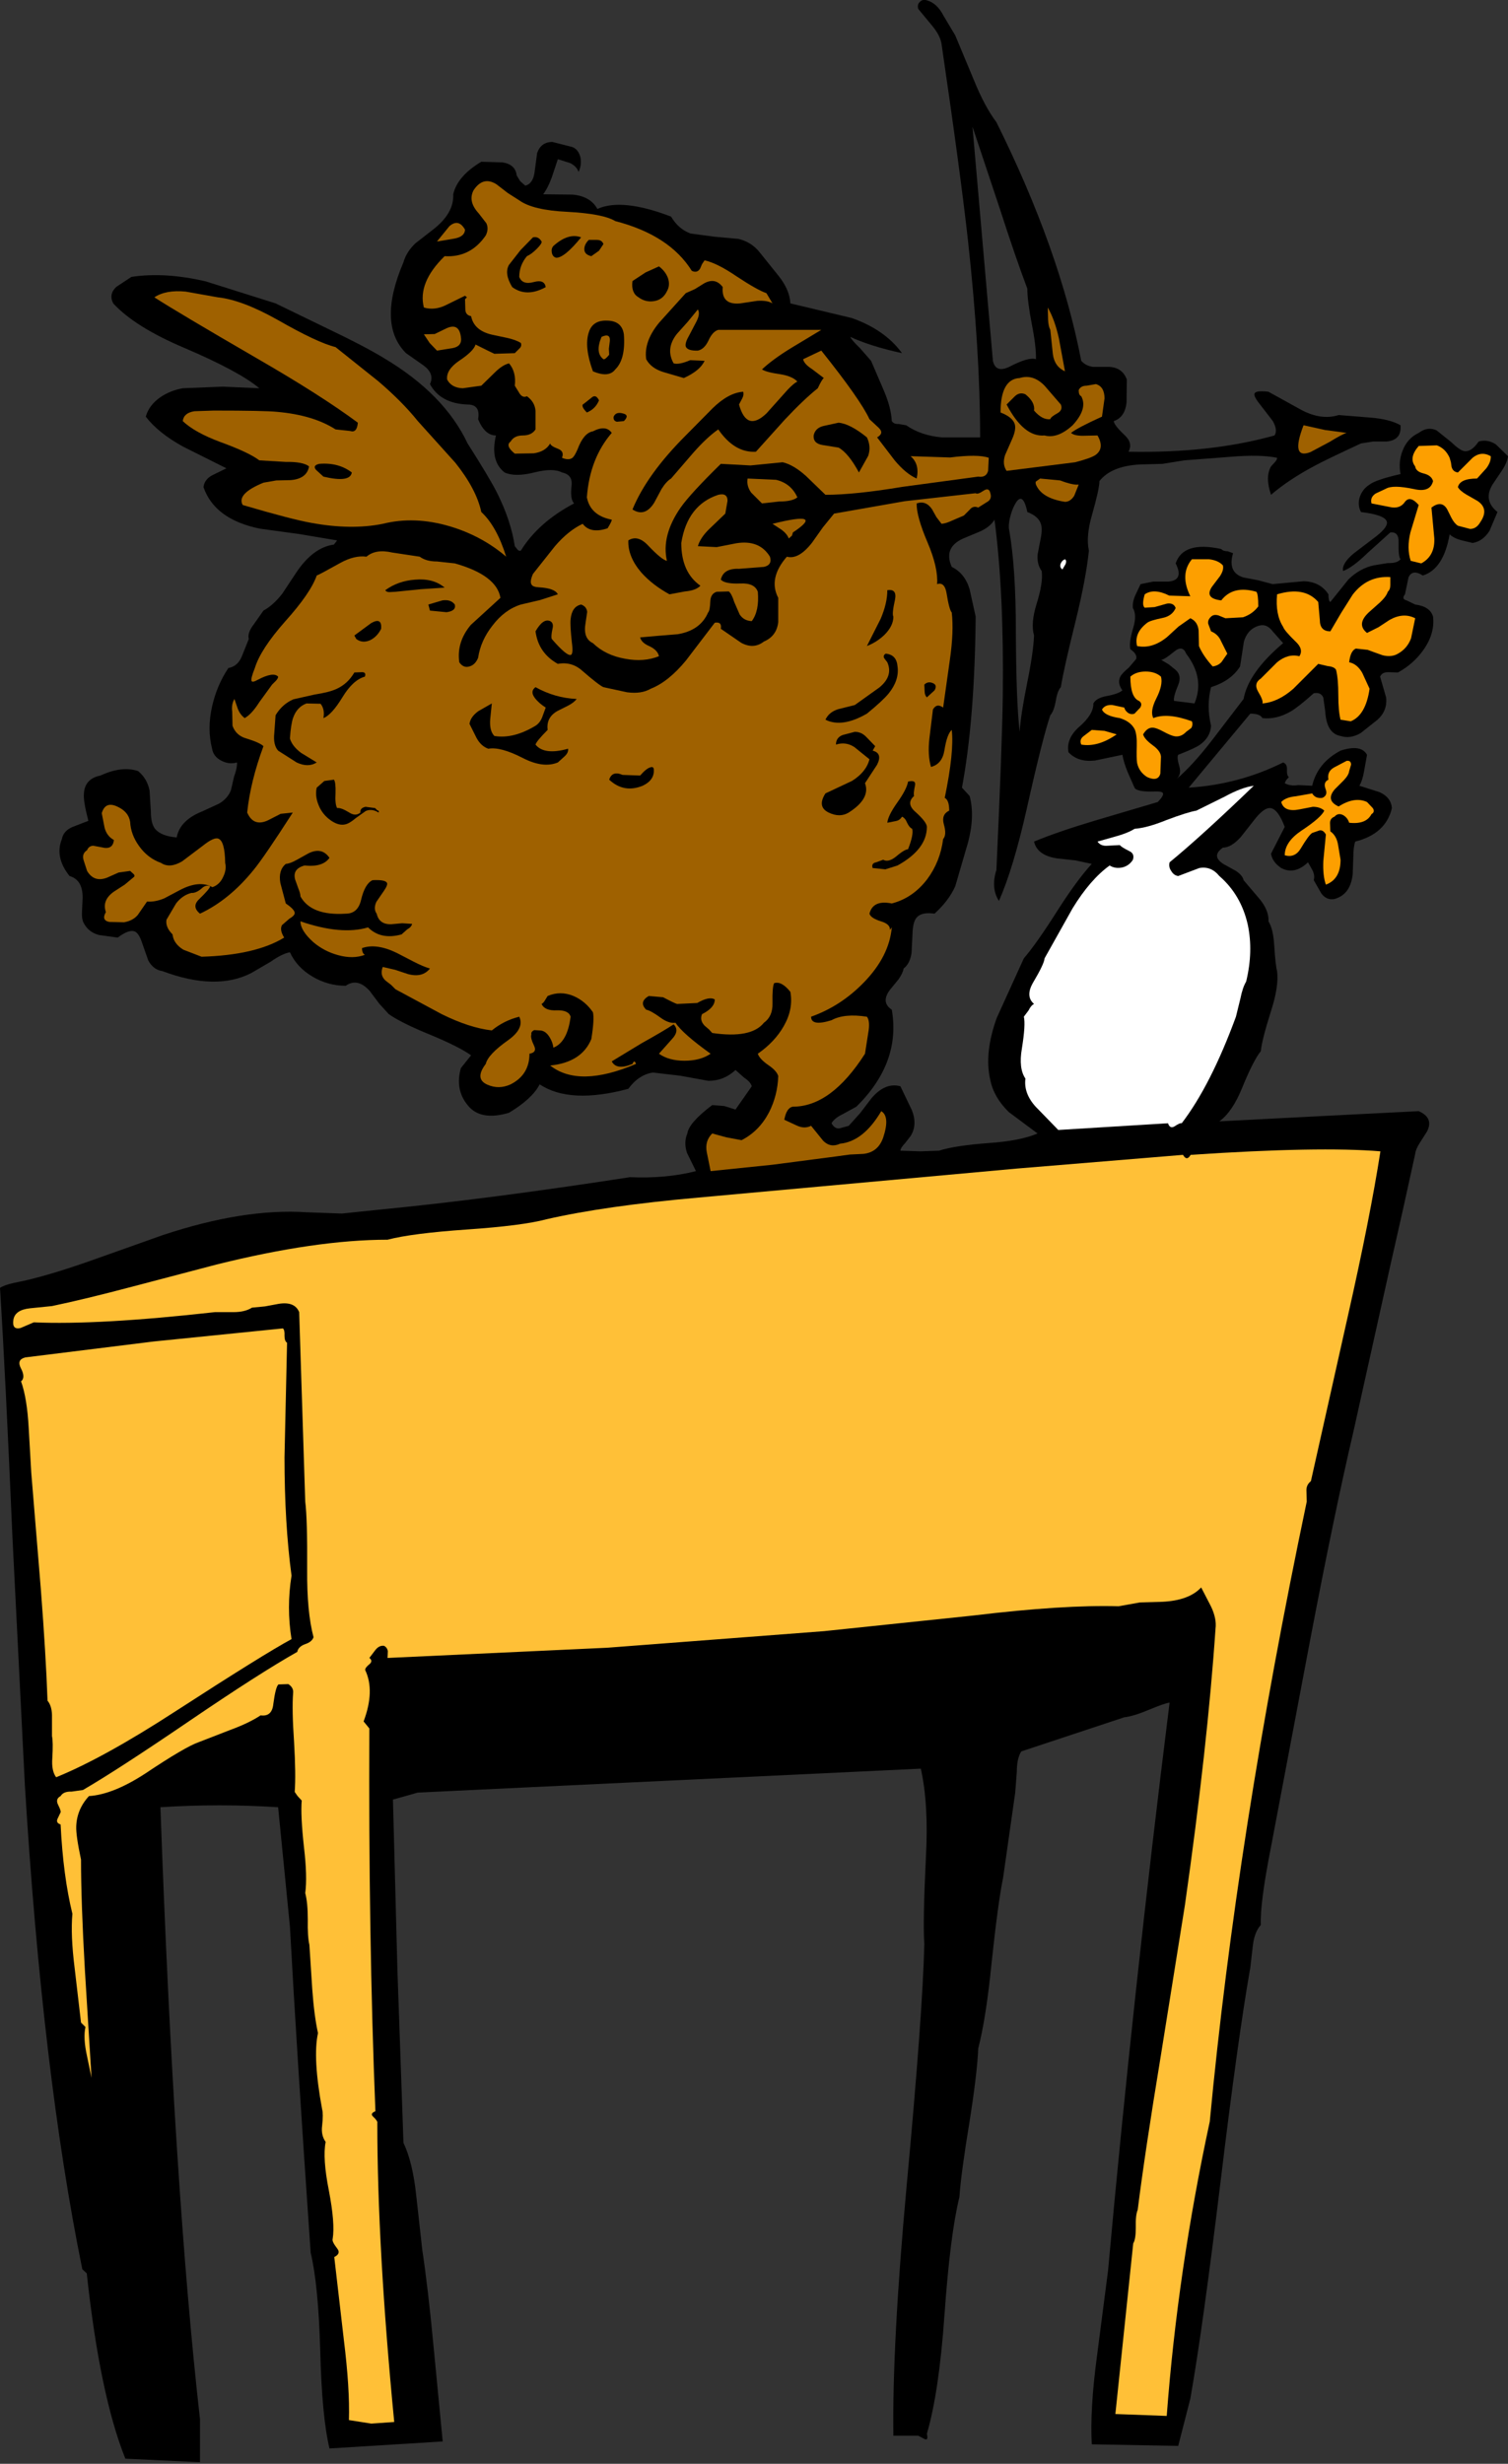 <?xml version="1.0" encoding="UTF-8" standalone="no"?>
<svg xmlns:xlink="http://www.w3.org/1999/xlink" height="386.15px" width="236.4px" xmlns="http://www.w3.org/2000/svg">
  <rect width="100%" height="100%" fill="#333333" stroke="none"/>
  <g transform="matrix(1.0, 0.0, 0.0, 1.0, 117.7, 170.1)">
    <path d="M-42.25 -144.75 L-38.95 -144.65 Q-36.9 -144.35 -36.7 -142.6 L-36.15 -141.7 -35.35 -141.0 Q-34.15 -141.3 -33.9 -143.1 L-33.5 -146.1 Q-32.9 -147.85 -31.1 -147.85 L-27.95 -147.05 Q-27.0 -146.65 -26.7 -145.4 -26.5 -144.2 -27.0 -143.15 -27.3 -144.05 -28.35 -144.55 L-30.25 -145.15 -31.2 -142.3 Q-31.8 -140.65 -32.55 -139.65 L-27.95 -139.6 Q-25.15 -139.35 -24.05 -137.35 -20.2 -139.1 -12.5 -136.15 -11.35 -134.2 -9.45 -133.5 L-5.7 -133.0 -1.9 -132.65 Q0.1 -132.15 1.35 -130.6 L4.4 -126.8 Q6.1 -124.65 6.2 -122.55 L15.85 -120.25 Q21.05 -118.4 23.7 -114.75 18.7 -115.85 15.6 -117.3 15.75 -116.85 17.1 -115.55 L18.85 -113.55 20.85 -108.9 Q22.0 -106.2 22.1 -104.1 22.45 -103.6 23.15 -103.65 L24.35 -103.45 Q26.65 -101.85 29.9 -101.55 L35.95 -101.55 Q35.95 -115.0 34.05 -132.35 32.9 -142.75 29.9 -163.2 29.7 -164.55 28.4 -166.1 L26.25 -168.7 Q26.05 -169.4 26.5 -169.8 26.9 -170.25 27.6 -170.05 29.2 -169.6 30.2 -167.65 L32.05 -164.55 34.95 -157.6 Q36.65 -153.4 38.5 -150.95 48.45 -130.95 51.8 -113.55 52.5 -112.75 53.65 -112.6 L55.7 -112.6 Q58.2 -112.7 58.95 -110.6 L58.9 -107.0 Q58.65 -104.7 56.9 -104.1 56.95 -103.45 58.6 -101.9 59.95 -100.65 59.2 -99.3 72.1 -99.05 82.1 -101.85 82.65 -102.7 81.8 -104.15 L79.95 -106.55 Q78.85 -107.9 78.95 -108.35 79.05 -108.95 81.15 -108.7 L86.4 -105.8 Q89.5 -104.2 92.15 -105.05 L97.15 -104.65 Q100.2 -104.4 101.85 -103.45 102.05 -101.1 99.65 -100.9 L97.55 -100.9 95.65 -100.6 Q90.05 -98.0 88.4 -97.1 84.35 -94.95 81.55 -92.55 80.6 -95.35 81.55 -97.0 L82.1 -97.6 Q82.5 -98.0 82.5 -98.35 79.8 -98.9 75.15 -98.5 L67.95 -97.95 64.55 -97.4 60.95 -97.3 Q56.5 -97.05 54.65 -94.7 54.65 -93.5 53.5 -89.45 52.5 -86.0 53.0 -83.8 52.55 -79.45 50.95 -72.9 49.05 -65.25 48.6 -62.4 48.05 -61.8 47.8 -60.2 47.5 -58.6 46.95 -58.0 45.7 -54.3 43.25 -43.3 41.15 -34.0 38.9 -28.9 37.6 -30.9 38.5 -33.75 39.4 -53.25 39.5 -61.05 39.7 -77.3 38.2 -88.65 37.6 -87.6 36.05 -86.85 L33.3 -85.7 Q30.15 -84.3 31.5 -81.25 33.55 -80.25 34.3 -77.75 L35.25 -73.45 Q35.1 -57.3 33.1 -46.65 L34.3 -45.35 Q35.15 -42.2 34.05 -38.05 L32.05 -31.2 Q31.05 -28.95 28.8 -26.9 26.8 -27.2 26.0 -26.3 25.4 -25.6 25.35 -23.8 L25.2 -20.75 Q24.95 -19.05 23.95 -18.3 23.85 -17.6 23.15 -16.6 L21.8 -14.95 Q20.35 -13.0 22.1 -11.85 23.55 -3.55 16.55 3.35 L14.45 4.5 Q13.1 5.15 12.65 5.95 13.15 6.85 13.9 6.75 L15.35 6.35 17.15 4.35 18.9 2.05 Q21.05 -0.5 23.45 0.15 L25.25 3.9 Q26.15 6.2 25.05 7.95 L24.2 9.05 Q23.5 9.75 23.45 10.25 L26.6 10.35 29.5 10.25 Q31.95 9.45 37.3 9.05 42.3 8.7 44.95 7.55 L40.45 4.2 Q38.1 1.9 37.55 -0.8 36.55 -5.0 38.55 -10.55 L42.8 -19.9 Q44.75 -22.15 48.05 -27.35 51.15 -32.2 53.45 -34.7 L50.9 -35.25 48.1 -35.55 Q44.9 -36.0 44.4 -38.2 48.15 -39.75 54.0 -41.5 L63.8 -44.4 Q64.8 -45.45 64.6 -45.8 64.4 -46.1 63.4 -46.05 60.5 -45.95 60.15 -46.65 L59.05 -49.15 Q58.45 -50.65 58.25 -51.8 L53.95 -50.9 Q51.3 -50.6 49.8 -52.2 49.4 -54.35 51.5 -56.2 53.75 -58.15 53.7 -59.85 54.15 -60.7 55.75 -61.0 57.65 -61.35 58.25 -61.9 57.45 -63.0 57.9 -64.0 58.15 -64.55 59.25 -65.45 L60.4 -66.8 Q60.65 -67.55 59.5 -68.35 59.25 -69.4 59.95 -71.7 60.55 -73.7 59.9 -74.8 59.8 -75.7 60.25 -76.75 L61.1 -78.55 63.1 -78.95 65.45 -78.95 Q67.95 -79.15 66.6 -81.8 67.8 -85.35 73.75 -84.05 74.05 -83.7 74.75 -83.7 L75.6 -83.4 Q74.7 -80.4 77.2 -79.6 L79.55 -79.15 81.8 -78.55 86.65 -79.0 Q89.25 -78.95 90.55 -76.95 90.55 -75.9 90.85 -75.75 L93.7 -79.3 Q95.5 -81.05 97.7 -81.5 L99.85 -81.85 Q101.35 -81.8 101.85 -82.45 101.5 -82.85 101.55 -85.1 101.6 -86.8 100.25 -86.65 L96.65 -83.4 Q94.4 -81.2 92.85 -80.6 92.6 -81.75 94.5 -83.35 L98.05 -86.05 Q99.95 -87.55 99.7 -88.35 99.4 -89.4 95.65 -89.85 95.05 -91.0 95.5 -92.3 95.95 -93.5 97.0 -94.15 97.95 -94.9 101.85 -95.8 101.5 -97.7 102.15 -99.4 102.9 -101.4 104.7 -102.25 106.1 -103.3 107.5 -102.65 L109.75 -100.85 Q111.1 -99.55 111.8 -99.4 112.95 -99.2 114.1 -100.9 115.5 -101.3 116.8 -100.45 L118.7 -98.6 Q118.6 -97.65 117.75 -96.35 L116.3 -94.2 Q114.75 -91.7 117.05 -89.85 L115.8 -86.9 Q114.75 -85.25 113.15 -85.0 L111.3 -85.45 Q110.2 -85.75 109.55 -86.35 108.6 -80.9 105.35 -79.9 103.7 -80.95 103.1 -79.6 L102.55 -76.95 Q101.95 -76.2 102.8 -76.0 L104.15 -75.35 Q106.5 -75.05 106.95 -73.45 107.25 -70.8 105.45 -68.25 103.9 -66.05 101.45 -64.7 L99.9 -64.75 Q98.95 -64.75 98.65 -64.05 L99.6 -60.75 Q99.8 -58.7 98.25 -57.3 L95.6 -55.2 Q93.95 -54.25 92.45 -54.75 90.25 -55.15 90.05 -58.6 L89.75 -60.75 Q89.4 -61.65 88.25 -61.45 85.85 -59.3 84.65 -58.6 82.4 -57.3 80.2 -57.55 79.85 -58.25 78.3 -58.25 L68.65 -46.65 Q76.55 -47.15 83.45 -50.6 84.1 -50.35 84.05 -49.5 84.0 -48.55 84.35 -48.3 L83.9 -47.8 83.7 -47.35 Q84.55 -46.85 85.85 -47.05 L88.0 -46.95 Q88.85 -50.55 92.45 -52.45 95.65 -53.5 96.6 -51.8 L96.15 -49.3 Q95.9 -47.8 95.4 -46.95 L98.55 -45.95 Q100.35 -45.15 100.5 -43.45 99.55 -39.4 94.75 -38.2 94.45 -37.35 94.45 -35.7 L94.35 -33.05 Q94.0 -29.9 91.5 -29.2 90.3 -28.95 89.45 -30.05 L88.25 -32.15 Q88.45 -32.9 88.05 -33.7 L87.35 -34.95 Q85.25 -32.95 83.15 -34.05 81.75 -35.0 81.55 -36.3 L83.7 -40.5 Q82.65 -43.3 81.45 -43.45 80.55 -43.55 79.2 -41.95 L76.8 -38.9 Q75.3 -37.25 74.0 -37.25 72.1 -35.9 74.15 -34.65 L76.05 -33.6 Q77.1 -32.9 77.25 -32.15 L79.8 -29.15 Q81.25 -27.35 81.15 -25.7 81.9 -24.5 82.05 -21.95 82.25 -18.8 82.5 -17.9 82.8 -15.5 81.55 -11.65 80.1 -7.05 79.95 -5.35 78.8 -3.95 77.0 0.45 75.5 4.15 73.45 5.65 L88.95 4.85 104.7 4.05 Q107.1 5.1 106.0 7.25 L104.85 9.05 Q104.2 10.1 104.15 10.75 L102.25 19.4 100.25 28.25 94.45 54.35 Q91.5 66.95 87.75 86.6 L81.55 119.35 Q79.8 128.25 79.95 131.6 78.95 132.7 78.7 134.85 L78.3 138.3 Q76.35 149.35 73.6 172.15 70.85 194.8 68.9 205.85 L67.0 213.25 53.45 213.0 Q53.15 207.55 54.25 199.3 L56.0 185.8 Q59.9 142.7 65.65 96.75 64.85 96.85 62.35 97.9 59.95 98.9 58.55 99.05 L42.4 104.4 Q41.7 105.5 41.7 107.6 L41.45 110.85 39.55 124.2 Q38.75 128.1 37.75 137.5 36.9 146.1 35.65 150.95 35.5 154.75 34.3 162.35 32.95 170.55 32.7 174.25 31.25 180.1 30.35 192.85 29.5 204.85 27.6 211.35 27.85 212.4 27.3 212.2 L26.25 211.65 22.35 211.65 Q22.15 197.4 24.4 172.8 26.95 145.4 27.2 134.55 26.95 131.3 27.45 120.95 27.9 112.7 26.65 107.1 L-52.2 110.85 -56.1 111.95 -55.4 138.65 -54.45 165.75 Q-53.0 168.8 -52.45 174.0 L-51.5 182.55 Q-50.6 188.5 -49.75 197.5 L-48.3 212.55 -66.05 213.65 Q-67.25 208.6 -67.5 198.25 -67.8 187.95 -69.0 182.95 -71.2 151.25 -72.25 131.85 L-74.1 113.15 Q-83.3 112.55 -92.55 113.15 -90.4 173.25 -86.35 209.05 L-86.35 215.8 -98.05 215.25 Q-102.05 205.25 -104.1 186.2 L-104.8 185.55 Q-111.05 154.85 -113.8 109.7 L-115.75 70.8 Q-116.85 45.2 -117.7 31.75 -117.0 31.3 -115.65 31.0 L-113.55 30.55 Q-109.1 29.5 -102.8 27.25 L-92.25 23.5 Q-79.5 19.25 -69.65 19.9 L-64.1 20.1 -58.35 19.5 Q-41.25 17.85 -18.95 14.4 -13.3 14.65 -8.6 13.45 L-10.0 10.6 Q-10.55 8.95 -9.95 7.55 -9.7 5.85 -6.05 3.1 L-4.15 3.25 -2.4 3.8 0.15 0.15 Q-0.05 -0.55 -1.05 -1.2 L-2.4 -2.4 Q-4.2 -0.7 -6.65 -0.7 L-11.05 -1.5 -15.35 -2.0 Q-17.6 -1.65 -19.2 0.55 -28.35 3.0 -33.1 -0.15 -34.25 2.1 -37.9 4.3 -42.4 5.65 -44.4 3.1 -46.4 0.65 -45.45 -2.7 L-43.85 -4.7 Q-45.75 -6.05 -50.2 -7.9 -54.75 -9.75 -56.75 -11.15 L-58.25 -12.8 -59.75 -14.8 Q-61.65 -16.9 -63.5 -15.6 -66.25 -15.6 -68.65 -17.0 -71.15 -18.45 -72.25 -20.85 -73.45 -20.65 -75.3 -19.35 L-78.3 -17.6 Q-83.85 -14.75 -92.25 -17.9 -93.65 -18.1 -94.45 -19.55 L-95.4 -22.25 Q-95.9 -23.8 -96.55 -24.1 -97.45 -24.5 -99.25 -23.15 L-102.15 -23.55 Q-103.75 -23.95 -104.5 -25.3 -104.9 -25.9 -104.85 -27.1 L-104.75 -29.35 Q-104.7 -32.2 -106.8 -32.8 -109.15 -35.75 -108.0 -38.6 -107.75 -39.9 -106.3 -40.5 L-103.85 -41.45 Q-104.65 -44.55 -104.55 -45.65 -104.45 -48.05 -101.95 -48.55 -98.6 -50.1 -96.05 -49.25 -94.6 -48.05 -94.25 -46.15 L-94.05 -42.9 Q-94.05 -41.05 -93.4 -40.2 -92.45 -39.05 -90.0 -38.85 -89.5 -41.55 -85.95 -42.95 L-83.35 -44.15 Q-82.0 -44.95 -81.5 -46.25 L-81.0 -48.4 Q-80.5 -49.75 -80.55 -50.6 -81.75 -50.25 -82.95 -50.85 -84.25 -51.5 -84.45 -52.75 -85.25 -55.85 -84.45 -59.4 -83.7 -62.7 -81.9 -65.4 -80.45 -65.65 -79.8 -67.2 L-78.7 -69.95 Q-78.95 -70.9 -77.95 -72.2 L-76.4 -74.4 Q-74.85 -75.25 -73.45 -77.05 L-71.3 -80.3 Q-68.65 -84.3 -65.35 -84.75 L-64.85 -85.4 -70.8 -86.4 -77.0 -87.25 Q-84.05 -88.7 -85.8 -93.75 -85.65 -95.0 -84.35 -95.65 L-82.2 -96.7 -89.0 -100.1 Q-92.9 -102.25 -94.85 -104.8 -94.35 -106.6 -92.55 -107.85 -91.0 -108.9 -89.05 -109.25 L-82.8 -109.5 -77.05 -109.25 Q-80.2 -111.9 -88.75 -115.55 -96.55 -118.85 -99.95 -122.55 -100.7 -124.0 -99.45 -125.15 L-97.1 -126.7 Q-91.9 -127.5 -85.45 -126.0 L-74.5 -122.55 -66.05 -118.45 Q-60.7 -115.9 -57.55 -114.0 -48.05 -108.35 -44.4 -100.6 -41.05 -95.35 -39.8 -92.9 -37.6 -88.5 -37.0 -84.5 L-36.6 -84.0 Q-36.4 -83.7 -36.05 -83.8 -33.3 -88.25 -27.7 -91.2 -28.35 -91.85 -28.1 -94.0 -27.9 -95.7 -29.6 -96.05 -31.0 -96.8 -33.95 -96.05 -36.95 -95.3 -38.6 -96.05 -40.9 -97.85 -39.95 -101.85 -41.7 -101.85 -42.75 -104.4 -42.35 -106.7 -44.4 -106.7 -48.65 -106.85 -50.3 -109.9 -49.55 -111.45 -51.2 -112.75 L-54.05 -114.75 Q-58.6 -119.3 -54.45 -129.0 -54.0 -130.6 -52.6 -131.95 L-49.9 -134.05 Q-46.5 -136.65 -46.65 -139.65 -46.0 -142.5 -42.25 -144.75 M34.75 -150.25 L37.95 -113.55 Q38.4 -111.55 40.6 -112.65 43.6 -114.2 44.7 -113.8 44.75 -115.8 44.05 -119.3 43.35 -122.95 43.35 -124.85 41.5 -129.75 39.0 -137.5 L34.75 -150.25 M40.5 -87.05 Q41.55 -81.1 41.55 -71.15 41.6 -60.0 42.15 -55.4 42.3 -58.0 43.3 -62.95 44.3 -67.85 44.4 -70.5 43.85 -72.4 44.8 -75.45 45.85 -78.8 45.6 -80.6 44.85 -81.65 44.95 -83.15 L45.45 -85.75 Q45.75 -87.25 45.45 -88.05 45.05 -89.2 43.35 -89.85 42.6 -93.35 41.35 -90.95 40.9 -90.1 40.6 -88.85 40.35 -87.6 40.5 -87.05 M67.0 -62.75 Q66.2 -60.85 66.35 -60.25 L69.55 -59.85 Q71.2 -63.8 68.25 -67.65 67.7 -69.05 66.4 -68.0 64.7 -66.6 64.3 -66.7 L65.55 -65.95 66.6 -65.1 Q67.6 -64.2 67.0 -62.75 M67.2 -49.9 Q67.5 -48.75 66.8 -48.05 69.25 -50.15 72.2 -53.95 L77.25 -60.55 Q78.0 -64.7 83.45 -69.3 L81.85 -71.1 Q81.0 -72.25 79.95 -72.1 77.95 -71.7 77.3 -69.55 L76.7 -65.65 Q75.3 -63.4 72.15 -62.4 71.4 -59.5 72.15 -56.35 72.05 -54.5 70.3 -53.3 69.45 -52.75 67.0 -51.8 66.75 -51.4 67.2 -49.9" fill="#000000" fill-rule="evenodd" stroke="none"/>
    <path d="M-36.3 -138.7 Q-34.15 -137.15 -28.75 -136.9 -23.15 -136.6 -21.25 -135.45 -12.75 -133.25 -9.25 -127.65 -8.4 -127.25 -7.95 -128.0 L-7.65 -128.7 -7.25 -129.3 Q-5.25 -128.85 -2.25 -126.8 1.0 -124.65 2.45 -124.15 L3.4 -122.55 Q2.6 -123.05 1.0 -122.95 L-1.65 -122.55 Q-4.65 -122.25 -4.4 -125.1 -5.55 -126.65 -7.3 -125.7 L-8.75 -124.8 -10.2 -124.15 -14.35 -119.55 Q-16.8 -116.6 -16.4 -113.8 -15.65 -112.4 -13.75 -111.8 L-10.5 -110.85 Q-7.95 -112.0 -7.25 -113.55 L-9.5 -113.65 Q-11.25 -112.9 -12.1 -113.15 -13.4 -115.45 -11.6 -117.75 L-9.9 -119.65 -8.3 -121.6 Q-7.9 -120.95 -8.5 -119.75 L-9.65 -117.55 Q-10.35 -116.35 -10.2 -115.8 -9.95 -115.1 -8.3 -115.15 -7.3 -115.35 -6.65 -116.7 -6.0 -118.15 -5.1 -118.4 L11.05 -118.4 6.4 -115.6 Q3.45 -113.8 1.75 -112.2 2.45 -111.75 4.6 -111.45 6.5 -111.15 7.3 -110.3 6.5 -109.9 5.0 -108.15 L2.45 -105.3 Q-0.65 -102.35 -1.85 -106.7 L-1.35 -107.65 Q-1.05 -108.2 -1.2 -108.7 -3.5 -108.55 -6.0 -106.1 L-10.2 -101.85 Q-16.3 -95.75 -18.55 -90.25 -16.6 -89.0 -15.15 -91.3 L-14.0 -93.45 Q-13.25 -94.65 -12.5 -95.1 L-9.05 -99.1 Q-6.9 -101.55 -5.1 -102.8 -2.55 -99.1 0.8 -99.3 L5.3 -104.3 Q8.25 -107.45 10.5 -109.25 11.15 -110.65 11.45 -110.85 L9.6 -112.25 Q8.35 -113.05 8.2 -113.8 L11.05 -115.15 Q17.2 -107.45 18.6 -104.4 L20.05 -103.05 Q20.95 -102.2 19.8 -101.55 L22.55 -97.95 Q24.3 -95.85 26.0 -95.1 26.5 -97.35 25.05 -98.6 L31.25 -98.4 Q35.6 -98.95 37.3 -98.35 L37.2 -96.3 Q36.9 -95.2 35.65 -95.4 L23.8 -93.8 Q16.3 -92.55 11.7 -92.55 L8.65 -95.5 Q6.7 -97.25 5.0 -97.65 L-0.05 -97.15 -4.7 -97.4 Q-9.45 -92.75 -11.0 -90.55 -14.05 -86.15 -13.15 -82.2 -13.95 -82.35 -16.05 -84.55 -17.7 -86.35 -19.2 -85.4 -19.3 -82.85 -17.15 -80.35 -15.4 -78.4 -12.75 -76.95 L-10.35 -77.4 Q-8.6 -77.55 -7.9 -78.3 -10.9 -80.4 -10.9 -85.0 -9.95 -90.95 -5.1 -92.55 -3.65 -92.9 -3.65 -91.6 L-4.0 -89.6 -6.5 -87.2 Q-7.9 -85.85 -8.3 -84.5 L-5.35 -84.35 -2.3 -84.95 Q1.35 -85.55 3.0 -82.85 3.4 -81.55 2.05 -81.25 L-1.85 -80.95 Q-4.3 -81.05 -4.7 -79.25 -4.05 -78.55 -1.6 -78.65 0.6 -78.75 1.1 -77.35 1.35 -74.35 0.15 -72.75 -1.1 -72.8 -1.75 -73.8 L-2.6 -75.75 Q-3.0 -77.05 -3.45 -77.4 L-5.35 -77.35 Q-6.3 -77.05 -6.35 -75.85 -6.4 -74.4 -6.7 -74.1 -7.9 -71.3 -11.45 -70.7 L-14.5 -70.45 -17.35 -70.2 Q-17.15 -69.35 -15.85 -68.8 -14.6 -68.2 -14.4 -67.25 -16.75 -66.3 -19.7 -66.85 -22.8 -67.4 -24.75 -69.3 -26.35 -70.05 -25.9 -72.5 L-25.65 -74.2 Q-25.75 -75.05 -26.6 -75.35 -28.05 -75.05 -28.25 -73.05 -28.35 -72.05 -28.05 -69.4 -27.8 -67.5 -28.25 -67.45 -28.9 -67.3 -31.2 -69.95 -31.35 -70.3 -31.1 -71.5 -30.85 -72.45 -31.45 -72.75 -32.55 -73.25 -33.75 -71.15 -33.3 -67.75 -30.25 -66.05 -28.05 -66.45 -26.4 -64.95 -23.8 -62.7 -23.1 -62.4 L-19.4 -61.6 Q-17.15 -61.3 -15.7 -62.15 -12.9 -63.25 -10.15 -66.6 L-5.65 -72.5 Q-4.5 -72.7 -4.7 -71.55 L-1.5 -69.35 Q0.45 -68.3 2.05 -69.55 4.05 -70.4 4.3 -72.6 L4.3 -76.4 Q2.7 -79.45 5.65 -82.85 7.5 -82.35 9.6 -85.05 L11.3 -87.45 13.05 -89.6 24.15 -91.55 35.25 -92.8 Q35.55 -92.55 36.5 -93.2 37.35 -93.75 37.55 -92.8 37.85 -91.85 37.0 -91.4 L35.65 -90.55 Q34.85 -90.9 34.3 -90.2 L33.4 -89.3 31.65 -88.55 Q30.6 -88.05 29.9 -88.0 L29.1 -89.05 28.4 -90.3 Q27.45 -91.7 26.0 -91.2 25.95 -89.2 27.7 -85.1 29.4 -81.1 29.2 -78.55 30.4 -78.95 30.7 -77.05 31.1 -74.55 31.5 -74.1 31.85 -71.15 31.2 -66.65 L30.15 -59.2 Q29.15 -59.95 28.55 -58.9 L28.0 -54.4 Q27.7 -51.7 28.25 -49.9 30.0 -50.35 30.35 -52.5 30.75 -55.05 31.5 -55.7 31.9 -52.3 30.4 -45.05 31.1 -44.7 31.1 -43.05 29.85 -42.45 30.25 -40.95 30.75 -39.25 30.15 -38.6 29.7 -35.05 27.65 -32.3 25.4 -29.35 22.1 -28.5 19.15 -29.1 18.6 -26.9 18.8 -26.2 20.4 -25.7 21.9 -25.25 21.8 -24.35 L22.1 -24.75 Q21.7 -20.2 17.7 -16.1 14.1 -12.4 9.45 -10.75 9.45 -9.2 12.65 -10.2 14.65 -11.3 18.2 -10.75 18.75 -10.05 18.4 -8.15 L17.9 -4.95 Q12.6 3.35 6.6 3.35 5.6 3.5 5.25 5.4 L7.3 6.35 Q8.45 6.85 9.45 6.35 L11.35 8.7 Q12.5 9.85 14.0 9.15 17.65 8.8 20.45 4.05 21.85 4.9 20.75 8.2 19.95 10.5 17.65 10.75 L15.55 10.85 13.35 11.15 3.4 12.45 -6.3 13.45 -6.9 10.5 Q-7.25 8.75 -6.05 7.55 L-3.85 8.15 -1.45 8.6 Q1.3 7.2 2.85 4.25 4.2 1.6 4.3 -1.45 4.05 -2.3 2.7 -3.2 1.35 -4.15 1.1 -4.95 3.75 -6.8 5.15 -9.25 6.7 -11.95 6.2 -14.65 4.8 -16.4 3.65 -16.0 3.35 -15.4 3.4 -12.85 3.45 -10.8 2.05 -9.8 0.05 -7.3 -6.05 -8.2 L-6.55 -8.75 -7.25 -9.35 Q-8.05 -10.2 -7.65 -11.15 -5.65 -12.15 -5.65 -13.45 -6.5 -14.0 -8.4 -12.9 L-11.55 -12.75 Q-11.85 -12.8 -13.75 -13.8 L-16.0 -14.0 Q-17.6 -13.05 -16.4 -11.85 -15.65 -11.7 -14.15 -10.6 -12.85 -9.65 -11.8 -9.8 -10.7 -8.1 -6.3 -4.95 -7.9 -3.85 -10.4 -3.85 -12.85 -3.85 -14.4 -4.95 L-12.4 -7.2 Q-11.1 -8.55 -12.1 -9.55 -13.6 -8.55 -17.1 -6.6 L-21.8 -3.75 Q-21.05 -2.3 -18.55 -3.35 -18.25 -4.1 -18.0 -3.35 -26.95 0.45 -31.45 -3.1 -26.5 -3.6 -25.0 -7.25 -24.5 -10.35 -24.75 -11.45 -25.95 -13.2 -27.8 -14.0 -29.85 -14.85 -31.85 -14.0 L-32.25 -13.35 Q-32.5 -12.9 -32.8 -12.75 -32.3 -11.65 -30.4 -11.75 -28.55 -11.8 -28.25 -10.75 -28.75 -6.75 -30.95 -5.9 -31.05 -6.75 -31.55 -7.55 -32.2 -8.6 -33.1 -8.6 L-33.95 -8.65 Q-34.5 -8.4 -34.4 -7.95 -34.6 -7.5 -33.95 -6.15 -33.5 -5.15 -34.7 -4.95 -34.7 -1.65 -37.65 -0.15 -39.5 0.7 -41.3 -0.1 -43.35 -1.0 -41.55 -3.35 -41.2 -4.85 -38.0 -7.1 -35.45 -8.95 -36.3 -10.75 -38.7 -10.15 -40.6 -8.6 -44.1 -9.0 -48.45 -11.15 L-55.7 -15.05 -56.4 -15.75 -57.25 -16.4 Q-58.2 -17.25 -57.7 -18.55 L-55.75 -18.1 -53.8 -17.45 Q-51.5 -16.8 -50.3 -18.3 -51.35 -18.6 -52.9 -19.4 L-55.5 -20.75 Q-58.7 -22.3 -60.95 -21.5 -60.95 -20.7 -60.5 -20.45 -62.35 -19.75 -64.7 -20.4 -66.9 -21.0 -68.6 -22.45 -70.6 -24.25 -70.6 -25.7 -64.2 -23.5 -60.0 -24.75 -58.0 -22.75 -54.75 -23.65 L-53.85 -24.45 Q-53.2 -24.8 -53.1 -25.3 L-54.65 -25.4 -56.3 -25.25 Q-58.25 -25.15 -58.65 -26.9 -59.2 -27.65 -58.7 -28.75 L-57.5 -30.5 Q-56.85 -31.45 -57.05 -31.75 -57.35 -32.25 -59.3 -32.15 -60.5 -31.6 -61.1 -29.05 -61.6 -26.9 -63.5 -26.9 -68.9 -26.55 -70.6 -29.6 -70.6 -30.05 -70.95 -30.9 L-71.45 -32.3 Q-71.85 -33.95 -69.95 -34.45 -67.1 -34.15 -66.05 -35.65 -67.25 -37.4 -69.35 -36.35 L-71.15 -35.35 Q-72.2 -34.75 -72.9 -34.7 -74.1 -33.7 -73.75 -31.7 L-72.9 -28.5 Q-71.5 -27.55 -71.5 -27.0 -71.5 -26.6 -72.35 -26.1 L-73.5 -25.1 Q-73.9 -24.35 -73.15 -23.15 -77.65 -20.4 -86.1 -20.15 L-88.95 -21.25 Q-90.5 -22.2 -90.65 -23.65 -91.8 -24.8 -91.6 -25.95 L-90.1 -28.5 Q-89.1 -29.8 -87.7 -30.15 -87.0 -30.1 -86.15 -30.8 -85.45 -31.5 -84.75 -31.2 -84.8 -30.8 -86.5 -29.15 -87.7 -28.0 -86.35 -26.9 -81.75 -29.05 -77.95 -33.75 -76.3 -35.75 -71.8 -42.75 L-73.7 -42.55 -75.65 -41.55 Q-77.95 -40.45 -78.95 -42.75 -78.45 -47.6 -76.4 -53.15 -76.95 -53.7 -79.05 -54.35 -80.7 -54.8 -81.25 -56.35 L-81.3 -58.55 Q-81.45 -59.7 -80.95 -60.55 L-80.4 -58.95 Q-80.05 -58.1 -79.35 -57.55 -78.25 -58.15 -77.05 -60.05 L-75.05 -62.8 -74.5 -63.35 Q-74.1 -63.75 -74.1 -64.05 -74.85 -64.85 -77.3 -63.55 -78.1 -63.1 -78.25 -63.35 -78.45 -63.65 -77.75 -65.4 -76.85 -68.35 -73.0 -72.7 -69.0 -77.15 -68.05 -79.9 -67.7 -80.0 -64.3 -81.9 -62.1 -83.1 -60.25 -82.85 -58.8 -84.1 -56.2 -83.5 L-51.9 -82.85 Q-50.9 -82.1 -49.2 -82.1 L-46.4 -81.8 Q-39.85 -79.95 -39.25 -76.4 L-43.9 -72.15 Q-46.15 -69.45 -45.7 -66.3 -45.05 -65.35 -44.1 -65.65 -43.2 -65.9 -42.75 -67.0 -42.35 -69.7 -40.5 -72.05 -38.6 -74.55 -36.05 -75.35 L-33.05 -76.05 -30.25 -76.95 Q-30.7 -77.9 -33.2 -78.05 -34.15 -78.1 -34.35 -78.45 -34.7 -78.9 -34.15 -80.15 L-30.7 -84.5 Q-28.6 -86.95 -26.35 -88.0 -25.15 -86.4 -22.45 -87.3 -21.75 -88.45 -21.8 -88.65 -25.15 -89.3 -25.7 -92.15 -25.25 -98.25 -21.8 -102.25 -22.7 -103.55 -24.75 -102.5 -26.2 -102.25 -27.15 -99.7 -27.6 -98.65 -27.95 -98.35 -28.55 -97.9 -29.6 -98.35 -29.2 -99.35 -30.2 -99.75 -31.4 -100.2 -31.45 -100.6 -32.2 -99.3 -34.05 -99.05 L-37.0 -99.0 Q-38.55 -100.25 -37.65 -100.9 -37.1 -101.85 -35.75 -101.85 -34.35 -101.85 -33.75 -102.8 L-33.75 -105.7 Q-33.85 -107.1 -35.1 -108.0 -35.7 -107.7 -36.2 -108.35 L-37.0 -109.65 Q-36.75 -111.8 -37.9 -113.15 -38.95 -112.9 -40.15 -111.7 L-42.25 -109.65 -45.15 -109.25 Q-46.9 -109.3 -47.6 -110.6 -47.8 -112.1 -45.8 -113.5 -43.45 -115.05 -43.15 -116.1 -40.55 -114.8 -40.2 -114.65 L-37.0 -114.75 -36.3 -115.45 Q-35.85 -115.85 -36.05 -116.35 -36.85 -116.85 -38.25 -117.15 L-40.6 -117.65 Q-43.4 -118.3 -43.85 -120.55 -44.7 -120.7 -44.75 -121.55 L-44.8 -123.2 -44.5 -123.5 -44.8 -123.75 -47.75 -122.3 Q-49.55 -121.4 -51.25 -121.9 -52.25 -125.8 -48.0 -129.95 -43.95 -129.7 -41.55 -133.2 -41.05 -134.2 -41.45 -135.1 L-42.65 -136.65 Q-44.4 -138.55 -43.45 -140.3 -41.95 -142.55 -39.85 -141.2 L-38.1 -139.85 -36.3 -138.7" fill="#9f6100" fill-rule="evenodd" stroke="none"/>
    <path d="M-49.2 -132.25 L-47.25 -134.65 Q-45.8 -135.9 -44.8 -134.1 -44.85 -133.0 -46.5 -132.7 L-49.2 -132.25" fill="#9f6100" fill-rule="evenodd" stroke="none"/>
    <path d="M-26.6 -132.9 Q-29.2 -129.7 -30.5 -129.7 -31.1 -129.85 -31.2 -130.55 -31.3 -131.15 -30.95 -131.55 -28.6 -133.65 -26.6 -132.9" fill="#000000" fill-rule="evenodd" stroke="none"/>
    <path d="M-32.8 -132.25 Q-32.7 -131.95 -33.55 -131.1 -34.4 -130.25 -35.1 -129.95 -36.3 -128.5 -36.3 -126.7 -35.8 -125.4 -34.0 -125.9 -32.35 -126.35 -32.15 -125.1 -35.15 -123.45 -37.4 -125.1 -38.7 -127.25 -37.9 -128.6 L-36.1 -130.9 -34.15 -132.9 Q-33.3 -133.1 -32.8 -132.25" fill="#000000" fill-rule="evenodd" stroke="none"/>
    <path d="M-23.1 -131.85 L-23.8 -130.8 -25.0 -129.95 Q-26.1 -130.2 -26.1 -131.05 -26.1 -131.8 -25.4 -132.5 L-24.1 -132.5 Q-23.35 -132.5 -23.1 -131.85" fill="#000000" fill-rule="evenodd" stroke="none"/>
    <path d="M-13.15 -124.45 Q-13.8 -123.1 -15.2 -122.9 -16.5 -122.7 -17.6 -123.5 -18.8 -124.2 -18.55 -126.05 L-16.5 -127.4 -14.4 -128.35 Q-13.4 -127.6 -13.0 -126.55 -12.6 -125.4 -13.15 -124.45" fill="#000000" fill-rule="evenodd" stroke="none"/>
    <path d="M-42.25 -89.85 Q-39.85 -87.65 -38.35 -82.85 -42.15 -86.1 -47.15 -87.6 -52.7 -89.25 -57.7 -88.0 -62.65 -87.0 -68.9 -88.15 -72.0 -88.7 -79.65 -90.95 -80.65 -92.7 -76.4 -94.45 L-74.4 -94.8 -72.15 -94.85 Q-69.6 -95.05 -69.25 -97.0 -70.2 -97.75 -72.9 -97.7 L-77.05 -97.95 Q-78.7 -99.2 -83.1 -100.8 -87.15 -102.3 -89.05 -104.1 -88.9 -105.4 -87.2 -105.65 L-84.2 -105.75 Q-76.2 -105.75 -74.25 -105.55 -68.6 -105.05 -65.1 -102.8 L-62.8 -102.55 Q-61.75 -102.2 -61.6 -103.85 -67.4 -108.15 -77.45 -113.95 -89.95 -121.2 -93.5 -123.5 -91.7 -124.7 -88.6 -124.4 L-83.55 -123.5 Q-79.75 -123.1 -74.15 -119.95 -67.95 -116.4 -65.1 -115.7 L-58.4 -110.35 Q-54.65 -107.15 -52.2 -104.1 L-46.3 -97.55 Q-43.0 -93.4 -42.25 -89.85" fill="#9f6100" fill-rule="evenodd" stroke="none"/>
    <path d="M46.95 -118.4 Q46.65 -118.95 46.6 -120.0 L46.55 -121.9 Q47.65 -120.0 48.3 -117.05 L49.25 -111.9 Q47.6 -112.65 47.35 -114.6 L46.95 -118.4" fill="#9f6100" fill-rule="evenodd" stroke="none"/>
    <path d="M-19.9 -117.7 Q-19.6 -113.8 -21.25 -112.2 -22.25 -110.85 -24.75 -111.9 -26.15 -115.75 -25.4 -118.0 -24.8 -119.95 -22.5 -119.85 -20.2 -119.8 -19.9 -117.7" fill="#000000" fill-rule="evenodd" stroke="none"/>
    <path d="M-49.2 -115.15 L-50.35 -116.35 -51.25 -117.7 -49.55 -117.75 -47.8 -118.6 Q-45.75 -119.6 -45.45 -117.3 -45.2 -115.85 -46.7 -115.55 L-49.2 -115.15" fill="#9f6100" fill-rule="evenodd" stroke="none"/>
    <path d="M-22.2 -114.5 Q-22.85 -113.7 -23.1 -113.8 -24.45 -114.8 -23.4 -117.3 -22.0 -117.95 -22.1 -116.65 L-22.25 -115.45 -22.2 -114.5" fill="#9f6100" fill-rule="evenodd" stroke="none"/>
    <path d="M48.6 -106.7 Q48.95 -105.85 48.1 -105.35 47.0 -104.75 46.95 -104.4 45.7 -104.25 44.4 -105.75 44.6 -107.05 43.05 -108.3 42.15 -108.7 41.4 -108.0 L40.1 -106.7 Q42.8 -101.55 46.05 -101.85 48.1 -101.3 50.45 -103.45 52.85 -106.05 51.8 -108.0 51.4 -108.15 51.4 -108.95 51.7 -109.65 52.65 -109.65 L54.1 -109.9 Q55.45 -109.5 55.45 -107.65 L55.05 -104.8 Q51.2 -103.05 50.2 -102.25 50.7 -101.8 52.05 -101.8 L54.35 -101.85 Q55.5 -99.85 54.05 -98.8 53.35 -98.3 50.85 -97.65 L40.1 -96.3 Q39.4 -97.3 39.85 -98.75 L40.95 -101.25 Q41.6 -102.7 41.4 -103.55 41.1 -104.7 39.15 -105.45 39.15 -110.7 42.15 -110.85 44.25 -111.5 46.05 -109.65 L48.6 -106.7" fill="#9f6100" fill-rule="evenodd" stroke="none"/>
    <path d="M-23.8 -107.35 Q-24.35 -106.0 -25.7 -105.45 -26.55 -106.3 -26.35 -106.7 -26.3 -106.7 -25.0 -107.75 -24.3 -108.4 -23.8 -107.35" fill="#000000" fill-rule="evenodd" stroke="none"/>
    <path d="M-19.9 -104.1 L-21.0 -104.0 Q-21.6 -104.15 -21.5 -104.8 -21.15 -105.6 -20.05 -105.3 -18.95 -105.05 -19.9 -104.1" fill="#000000" fill-rule="evenodd" stroke="none"/>
    <path d="M13.75 -103.85 Q15.55 -103.7 18.2 -101.55 18.9 -100.1 18.4 -98.65 L16.95 -96.05 Q15.3 -99.1 13.75 -99.95 L11.25 -100.35 Q9.75 -100.6 9.85 -101.85 10.1 -103.05 11.45 -103.35 L13.75 -103.85" fill="#000000" fill-rule="evenodd" stroke="none"/>
    <path d="M93.4 -102.25 Q92.7 -102.05 90.75 -100.85 L87.75 -99.25 Q84.55 -98.0 86.65 -103.45 L90.05 -102.7 93.4 -102.25" fill="#9f6100" fill-rule="evenodd" stroke="none"/>
    <path d="M112.75 -87.2 L110.85 -87.7 Q110.3 -88.05 109.85 -88.9 L109.15 -90.3 Q108.3 -91.75 106.7 -90.55 L107.15 -85.7 Q107.25 -82.95 105.1 -81.8 L103.45 -82.2 Q102.8 -84.15 103.4 -86.65 L104.7 -90.95 Q103.35 -92.5 102.55 -91.45 101.75 -90.25 100.1 -90.65 L97.3 -91.2 Q97.05 -92.15 97.95 -92.75 L99.55 -93.5 Q100.65 -94.15 103.95 -93.45 106.5 -92.85 106.95 -94.7 106.7 -95.6 105.45 -95.9 104.25 -96.2 104.15 -97.0 103.1 -98.35 104.7 -100.2 L107.55 -100.3 Q108.9 -99.8 109.55 -98.35 L109.75 -97.65 109.85 -96.95 Q110.05 -96.15 110.85 -96.05 L113.15 -98.35 Q114.5 -99.45 116.0 -98.6 116.05 -97.7 115.3 -96.7 L113.85 -95.1 Q111.15 -95.1 110.85 -93.75 111.15 -93.2 112.15 -92.6 L113.9 -91.6 Q115.8 -90.35 114.35 -88.25 113.75 -87.2 112.75 -87.2" fill="#fd9f00" fill-rule="evenodd" stroke="none"/>
    <path d="M-62.55 -96.05 Q-62.8 -94.4 -67.0 -95.4 L-68.15 -96.45 Q-68.75 -97.15 -67.65 -97.4 -64.65 -97.65 -62.55 -96.05" fill="#000000" fill-rule="evenodd" stroke="none"/>
    <path d="M7.3 -92.15 Q6.5 -91.5 4.45 -91.5 L1.75 -91.2 0.05 -92.9 Q-0.7 -93.95 -0.5 -95.1 L3.95 -94.9 Q6.3 -94.35 7.3 -92.15" fill="#9f6100" fill-rule="evenodd" stroke="none"/>
    <path d="M51.4 -94.15 L50.7 -92.4 Q50.1 -91.45 49.25 -91.45 45.6 -92.0 44.7 -94.15 44.55 -94.6 44.8 -94.7 L45.35 -95.1 48.5 -94.8 Q50.45 -94.05 51.4 -94.15" fill="#9f6100" fill-rule="evenodd" stroke="none"/>
    <path d="M6.6 -86.65 L6.45 -86.15 5.95 -85.7 Q5.7 -86.4 4.85 -87.05 4.15 -87.5 3.4 -88.0 11.8 -90.1 6.6 -86.65" fill="#9f6100" fill-rule="evenodd" stroke="none"/>
    <path d="M48.85 -80.85 Q48.4 -81.15 48.55 -81.7 48.75 -82.25 49.25 -82.45 49.55 -82.25 49.35 -81.7 L48.85 -80.85" fill="#ffffff" fill-rule="evenodd" stroke="none"/>
    <path d="M69.15 -82.45 L71.8 -82.45 Q73.25 -82.3 74.0 -81.5 74.2 -80.8 73.55 -79.8 L72.3 -78.15 Q71.05 -76.3 73.75 -76.0 75.6 -78.4 79.25 -77.35 79.55 -77.05 79.55 -75.05 78.65 -73.85 77.15 -73.35 L74.4 -73.2 73.3 -73.65 Q72.55 -73.85 72.15 -73.45 71.6 -72.95 71.7 -72.35 L72.15 -71.15 Q73.25 -70.7 73.7 -69.65 L74.7 -67.65 73.8 -66.35 Q73.25 -65.75 72.4 -65.65 70.9 -67.3 70.25 -68.85 L70.2 -71.3 Q70.05 -72.7 68.9 -73.2 L67.05 -71.9 65.25 -70.25 Q62.9 -68.35 60.55 -68.85 60.05 -70.9 62.15 -72.5 62.6 -72.85 64.55 -73.25 66.05 -73.55 66.6 -74.8 66.3 -75.65 65.25 -75.5 L63.3 -74.95 61.75 -74.85 Q61.25 -75.25 61.75 -76.95 63.2 -77.95 65.6 -76.75 L68.9 -76.65 Q67.2 -80.1 69.15 -82.45" fill="#fd9f00" fill-rule="evenodd" stroke="none"/>
    <path d="M99.85 -77.35 Q99.65 -76.65 98.65 -75.7 L96.85 -74.1 Q94.9 -72.25 96.6 -70.9 L98.4 -71.8 100.15 -72.95 Q102.3 -74.15 104.15 -73.2 L103.5 -70.05 Q102.9 -68.45 101.45 -67.65 100.45 -67.05 99.05 -67.4 97.9 -67.8 96.7 -68.25 L94.85 -68.45 Q94.0 -68.1 93.8 -66.3 95.05 -66.05 95.85 -64.65 L97.0 -62.15 Q96.4 -58.0 94.05 -57.05 L92.45 -57.3 Q92.1 -58.65 92.1 -61.15 92.1 -63.7 91.75 -65.1 91.5 -65.6 90.45 -65.7 L88.95 -66.05 85.05 -62.15 Q82.65 -60.05 80.2 -59.85 80.4 -60.25 79.5 -61.75 78.8 -63.0 79.95 -63.75 L82.5 -66.3 Q84.2 -67.7 86.0 -67.25 86.7 -68.35 85.4 -69.55 83.65 -71.25 83.45 -71.85 82.2 -73.8 82.5 -76.95 86.8 -78.25 88.95 -75.75 L89.2 -72.95 Q89.2 -71.15 90.85 -71.15 L92.55 -74.05 94.35 -76.9 Q96.65 -79.9 100.25 -79.65 L100.25 -78.4 Q100.25 -77.7 99.85 -77.35" fill="#fd9f00" fill-rule="evenodd" stroke="none"/>
    <path d="M-52.65 -79.25 Q-49.75 -79.5 -48.0 -78.0 L-51.75 -77.75 -55.7 -77.35 -56.65 -77.3 Q-57.15 -77.3 -57.3 -77.6 -55.3 -79.05 -52.65 -79.25" fill="#000000" fill-rule="evenodd" stroke="none"/>
    <path d="M22.35 -73.45 Q22.35 -72.0 20.95 -70.6 19.75 -69.45 18.2 -68.85 L20.35 -73.1 Q21.4 -75.55 21.4 -77.6 22.95 -77.85 22.6 -76.1 22.1 -73.85 22.35 -73.45" fill="#000000" fill-rule="evenodd" stroke="none"/>
    <path d="M-46.4 -75.35 Q-46.15 -74.35 -47.7 -74.15 L-50.3 -74.4 -50.55 -75.35 -48.35 -76.0 Q-47.05 -76.2 -46.4 -75.35" fill="#000000" fill-rule="evenodd" stroke="none"/>
    <path d="M-59.5 -72.45 Q-57.8 -73.4 -57.95 -71.55 -58.55 -70.35 -59.6 -69.8 -60.85 -69.2 -61.85 -69.95 L-62.15 -70.5 -59.5 -72.45" fill="#000000" fill-rule="evenodd" stroke="none"/>
    <path d="M23.0 -65.65 Q23.3 -63.5 21.6 -61.4 20.65 -60.25 18.2 -58.25 14.3 -56.0 11.7 -57.3 12.25 -58.5 13.7 -58.95 L16.3 -59.6 20.15 -62.35 Q22.35 -64.15 21.4 -66.3 L20.9 -66.95 Q20.7 -67.4 21.15 -67.65 22.85 -67.5 23.0 -65.65" fill="#000000" fill-rule="evenodd" stroke="none"/>
    <path d="M-60.5 -64.05 Q-62.35 -63.55 -64.0 -60.85 -65.7 -58.05 -67.0 -57.55 -66.75 -58.95 -67.45 -59.8 L-69.65 -59.85 Q-71.15 -59.3 -71.75 -57.6 -72.1 -56.6 -72.25 -54.35 -71.9 -53.15 -70.5 -52.1 L-68.05 -50.6 Q-69.4 -49.75 -71.2 -50.6 L-74.1 -52.45 Q-74.9 -53.35 -74.7 -55.2 L-74.5 -58.0 Q-73.45 -59.75 -71.7 -60.5 L-68.35 -61.25 Q-66.1 -61.6 -65.0 -62.1 -63.2 -62.9 -62.15 -64.7 L-60.95 -64.75 Q-60.25 -64.75 -60.5 -64.05" fill="#000000" fill-rule="evenodd" stroke="none"/>
    <path d="M64.3 -64.05 Q64.65 -62.75 63.55 -60.6 62.55 -58.6 63.1 -57.55 65.3 -58.45 69.15 -57.05 69.35 -56.5 69.05 -56.0 L68.25 -55.4 Q67.45 -54.55 66.45 -54.7 65.85 -54.8 64.65 -55.45 63.55 -56.05 63.0 -56.05 62.15 -56.1 61.5 -55.0 61.7 -54.25 63.0 -53.3 64.25 -52.4 64.3 -51.5 L64.2 -48.85 Q63.85 -47.55 62.15 -48.3 60.85 -49.1 60.55 -50.55 60.45 -51.2 60.5 -53.2 60.55 -54.9 60.2 -55.75 59.6 -57.0 57.85 -57.55 55.45 -57.9 55.05 -58.9 55.55 -59.7 56.7 -59.6 L58.55 -59.2 Q58.65 -58.75 59.1 -58.4 59.6 -58.05 60.15 -58.25 L61.05 -59.2 Q61.45 -59.85 60.85 -60.25 59.5 -60.8 59.5 -64.05 60.4 -64.85 61.9 -64.85 63.4 -64.85 64.3 -64.05" fill="#fd9f00" fill-rule="evenodd" stroke="none"/>
    <path d="M28.8 -61.9 L27.6 -60.8 Q27.25 -61.15 27.25 -61.75 L27.2 -62.8 Q27.75 -63.35 28.5 -63.05 29.3 -62.75 28.8 -61.9" fill="#000000" fill-rule="evenodd" stroke="none"/>
    <path d="M-40.85 -57.4 Q-41.0 -55.55 -40.2 -54.75 -37.25 -54.25 -33.75 -56.35 -33.05 -56.8 -32.7 -57.7 L-32.15 -59.2 Q-33.25 -59.9 -33.85 -60.7 -34.65 -61.75 -33.75 -62.4 -30.7 -60.7 -27.3 -60.55 -27.7 -60.0 -28.65 -59.5 L-30.25 -58.7 Q-32.1 -57.7 -31.85 -55.7 -33.6 -53.95 -33.75 -53.4 -32.4 -51.7 -28.65 -52.75 -28.55 -52.15 -29.2 -51.55 L-30.25 -50.6 Q-32.55 -49.65 -35.75 -51.3 -39.25 -53.1 -41.15 -52.75 -42.3 -53.15 -43.0 -54.45 L-44.1 -56.65 Q-43.95 -57.75 -42.7 -58.65 L-40.6 -59.85 -40.85 -57.4" fill="#000000" fill-rule="evenodd" stroke="none"/>
    <path d="M57.35 -55.0 Q54.4 -52.95 51.8 -53.4 51.45 -54.2 52.2 -54.75 L53.45 -55.7 55.45 -55.55 57.35 -55.0" fill="#fd9f00" fill-rule="evenodd" stroke="none"/>
    <path d="M16.25 -53.0 Q14.9 -53.9 13.35 -53.4 13.35 -54.5 14.4 -54.9 L16.3 -55.4 Q17.3 -55.4 18.05 -54.65 L19.5 -53.15 19.1 -52.45 Q20.7 -52.05 19.8 -50.25 L17.9 -47.35 Q18.8 -44.95 15.35 -42.75 13.95 -41.9 12.2 -42.75 10.35 -43.65 11.7 -45.75 L15.85 -47.7 Q18.1 -49.1 18.6 -51.1 L16.25 -53.0" fill="#000000" fill-rule="evenodd" stroke="none"/>
    <path d="M90.55 -47.9 Q90.3 -49.15 91.4 -49.8 L93.4 -50.85 Q94.1 -50.95 94.1 -50.25 L93.8 -49.25 Q93.75 -48.65 92.95 -47.8 L91.55 -46.4 Q90.05 -44.65 92.15 -43.7 94.65 -45.3 96.6 -44.4 L97.5 -43.45 Q97.9 -42.85 97.3 -42.5 96.45 -40.85 93.8 -41.15 93.55 -41.95 92.85 -42.35 92.05 -42.75 91.5 -42.1 90.8 -41.85 90.8 -41.1 L90.85 -39.8 Q91.8 -39.15 92.05 -37.75 L92.45 -35.35 Q92.45 -32.3 90.15 -31.45 89.65 -32.85 89.75 -35.15 L90.15 -39.3 Q89.75 -40.05 89.15 -39.95 L88.0 -39.55 Q87.45 -39.2 86.2 -37.1 85.3 -35.6 83.7 -36.05 83.7 -38.15 86.3 -39.9 89.4 -41.95 89.9 -43.05 89.25 -43.65 88.1 -43.65 L86.05 -43.25 Q83.6 -42.75 83.15 -44.4 83.85 -45.15 85.45 -45.3 L88.0 -45.75 Q88.5 -44.9 89.6 -45.05 90.5 -45.45 90.1 -46.45 89.7 -47.5 90.55 -47.9" fill="#fd9f00" fill-rule="evenodd" stroke="none"/>
    <path d="M-16.95 -46.95 Q-19.9 -45.75 -22.2 -47.9 -21.75 -49.35 -20.1 -48.65 L-17.35 -48.55 Q-16.35 -49.7 -15.7 -49.85 -15.2 -50.0 -15.2 -49.4 -15.15 -47.8 -16.95 -46.95" fill="#000000" fill-rule="evenodd" stroke="none"/>
    <path d="M-64.85 -43.45 Q-64.25 -43.55 -62.95 -42.75 -61.95 -42.1 -61.2 -42.75 -61.3 -43.45 -60.4 -43.65 L-58.9 -43.45 -58.55 -43.1 Q-58.2 -43.05 -58.35 -42.75 -59.4 -43.4 -60.35 -43.0 L-61.9 -41.9 Q-62.9 -41.05 -63.55 -40.9 -64.55 -40.65 -65.75 -41.45 -67.15 -42.4 -67.75 -43.9 -68.35 -45.35 -68.05 -46.65 L-66.85 -47.7 -65.35 -47.9 Q-65.05 -47.5 -65.1 -45.8 -65.2 -44.05 -64.85 -43.45" fill="#000000" fill-rule="evenodd" stroke="none"/>
    <path d="M25.6 -45.35 Q24.3 -44.2 25.75 -42.9 27.6 -41.25 27.6 -40.5 27.6 -37.0 23.0 -34.45 L21.1 -33.85 19.1 -34.05 Q18.85 -34.8 19.65 -34.95 L20.75 -35.35 Q21.55 -34.9 22.7 -35.8 24.05 -36.95 24.65 -37.0 25.55 -39.3 25.3 -40.2 24.85 -40.4 24.5 -41.15 24.2 -41.9 23.7 -42.1 23.35 -41.5 22.65 -41.4 L21.4 -41.15 Q21.5 -42.25 22.95 -44.3 24.45 -46.4 24.65 -47.6 25.9 -47.9 25.75 -47.05 25.45 -45.65 25.6 -45.35" fill="#000000" fill-rule="evenodd" stroke="none"/>
    <path d="M55.95 -37.55 Q54.85 -37.45 54.35 -38.2 L56.65 -38.85 Q59.1 -39.5 60.15 -40.2 62.15 -40.35 65.1 -41.55 68.4 -42.8 69.85 -43.05 L74.3 -45.25 Q76.95 -46.7 78.85 -46.95 70.65 -39.05 65.65 -34.95 65.45 -34.25 65.9 -33.6 66.3 -32.9 67.0 -32.8 L70.3 -34.05 Q72.15 -34.4 73.45 -32.8 76.85 -29.85 77.9 -25.2 78.8 -21.0 77.65 -16.25 77.1 -15.35 76.75 -13.6 L76.05 -10.75 Q72.1 0.0 67.55 5.95 67.3 5.85 66.4 6.45 65.7 6.85 65.4 5.95 L48.2 7.0 44.65 3.35 Q42.75 1.25 43.05 -1.05 41.95 -2.65 42.5 -5.8 43.1 -9.55 42.8 -10.75 L43.55 -11.75 Q43.9 -12.5 44.4 -12.75 43.0 -13.95 44.25 -16.1 46.0 -19.05 46.05 -19.9 L50.45 -27.75 Q53.2 -32.25 56.25 -34.45 57.15 -33.9 58.25 -34.15 59.3 -34.4 59.9 -35.35 60.2 -36.3 59.35 -36.7 58.05 -37.35 57.85 -37.65 L55.95 -37.55" fill="#ffffff" fill-rule="evenodd" stroke="none"/>
    <path d="M-83.45 -38.65 Q-82.45 -38.25 -82.4 -34.85 -82.15 -33.85 -82.7 -32.7 -83.25 -31.45 -84.4 -31.05 -86.45 -32.2 -89.5 -30.6 L-91.95 -29.3 Q-93.4 -28.7 -94.65 -28.8 L-96.1 -26.7 Q-96.85 -25.8 -98.25 -25.55 L-100.55 -25.6 Q-101.85 -25.85 -101.1 -27.15 -101.75 -29.0 -99.85 -30.35 L-98.15 -31.45 -96.65 -32.7 Q-96.55 -32.95 -96.8 -33.15 L-97.3 -33.6 -99.1 -33.35 -100.9 -32.55 Q-102.95 -31.75 -104.05 -33.6 L-104.6 -35.3 Q-104.9 -36.3 -104.05 -36.85 -103.8 -37.5 -103.1 -37.55 L-101.75 -37.3 Q-100.0 -36.85 -99.85 -38.45 -100.95 -39.05 -101.3 -40.35 L-101.75 -42.65 Q-101.2 -44.55 -99.35 -43.7 -97.55 -42.9 -97.3 -41.3 -97.2 -39.3 -95.9 -37.5 -94.55 -35.6 -92.45 -34.85 -91.1 -33.95 -89.15 -35.1 L-85.9 -37.55 Q-84.15 -38.95 -83.45 -38.65" fill="#9f6100" fill-rule="evenodd" stroke="none"/>
    <path d="M-56.95 24.2 Q-53.15 23.2 -44.5 22.6 -35.8 22.0 -32.05 21.0 -22.9 18.9 -8.25 17.6 L41.7 13.05 67.75 10.9 Q68.35 11.95 68.95 10.9 89.15 9.55 98.7 10.35 97.1 20.65 93.6 36.15 L87.8 62.05 Q87.1 62.6 87.1 63.45 L87.15 65.25 Q76.2 117.35 71.95 162.4 66.9 185.85 65.2 208.55 L57.15 208.25 59.95 181.5 Q60.35 180.9 60.35 179.05 60.3 177.05 60.65 176.25 61.8 167.1 64.2 152.55 L68.05 128.5 Q71.6 103.55 72.85 85.15 73.05 83.6 72.15 81.7 L70.6 78.7 Q68.7 80.75 64.5 80.95 L61.0 81.05 57.65 81.65 Q49.0 81.4 34.9 83.1 L11.5 85.55 -22.5 88.15 -56.95 89.75 -56.9 88.7 Q-57.0 88.1 -57.5 87.85 -58.25 87.75 -58.85 88.5 L-59.8 89.75 Q-59.2 90.2 -59.75 90.7 -60.5 91.3 -60.45 91.65 -58.9 94.9 -60.7 99.7 L-59.8 100.8 Q-59.95 133.45 -58.85 160.8 -59.75 161.15 -59.2 161.65 -58.45 162.35 -58.55 162.65 -58.55 182.2 -55.9 209.5 L-59.5 209.75 -63.0 209.2 Q-62.85 204.25 -63.8 196.6 L-65.3 183.65 Q-64.2 183.1 -64.85 182.3 -65.7 181.2 -65.55 180.8 -65.15 178.4 -66.15 173.2 -67.15 168.15 -66.65 165.6 -67.4 164.55 -67.2 163.05 -67.0 161.2 -67.2 160.5 -68.7 152.4 -67.85 148.55 -68.45 145.85 -68.75 141.65 L-69.2 134.7 Q-69.5 133.45 -69.45 130.75 -69.45 128.1 -69.85 126.6 -69.5 124.05 -70.05 119.4 -70.6 114.4 -70.4 112.1 L-71.05 111.4 -71.5 110.75 Q-71.3 108.05 -71.6 102.95 -71.95 97.85 -71.75 95.25 -71.65 94.4 -72.5 93.85 L-74.05 93.9 Q-74.5 94.3 -74.85 96.95 -75.05 99.0 -76.85 98.75 -78.65 99.95 -81.65 101.05 L-86.55 102.95 Q-88.7 103.7 -94.9 107.85 -99.95 111.15 -103.75 111.4 -105.65 113.45 -105.75 116.15 -105.8 117.6 -105.0 121.35 -105.0 127.95 -104.4 138.55 L-103.35 155.55 -104.05 152.2 Q-104.7 149.25 -104.3 147.6 L-105.0 146.9 -106.0 138.35 Q-106.65 133.2 -106.35 129.85 -107.8 123.95 -108.2 115.85 -108.95 115.6 -108.7 115.0 L-108.2 113.95 Q-108.1 113.75 -108.6 112.75 -109.05 111.85 -108.2 111.4 -107.75 110.65 -106.5 110.7 L-104.7 110.45 Q-99.2 107.25 -87.9 99.55 -76.95 92.1 -71.1 88.8 -70.95 88.0 -69.9 87.6 -68.8 87.25 -68.55 86.5 -69.6 82.55 -69.55 75.95 -69.5 67.95 -69.85 65.25 L-70.8 35.55 Q-71.5 33.85 -74.0 34.25 L-76.15 34.65 -78.2 34.85 Q-79.3 35.55 -81.1 35.55 L-84.0 35.55 Q-102.3 37.6 -112.4 37.15 L-114.5 38.05 Q-115.85 38.35 -115.6 36.75 -115.35 35.2 -113.0 34.95 L-109.55 34.6 Q-104.5 33.55 -96.75 31.5 L-83.8 28.1 Q-68.15 24.2 -56.95 24.2" fill="#ffc037" fill-rule="evenodd" stroke="none"/>
    <path d="M-73.1 58.3 Q-73.1 68.65 -72.0 76.85 -72.8 81.85 -72.0 86.8 -76.35 89.15 -90.25 98.15 -101.5 105.45 -108.9 108.45 -109.65 107.45 -109.5 105.45 -109.35 102.9 -109.55 102.0 L-109.55 99.1 Q-109.5 97.35 -110.25 96.45 -110.5 89.3 -111.3 78.95 L-112.8 60.7 -113.2 53.75 Q-113.45 49.05 -114.4 46.4 -113.65 45.8 -114.45 44.3 -115.1 43.0 -113.75 42.65 L-93.6 40.15 -73.35 38.1 Q-73.05 38.35 -73.1 39.25 -73.1 40.1 -72.7 40.35 L-73.1 58.3" fill="#ffc037" fill-rule="evenodd" stroke="none"/>
  </g>
</svg>
